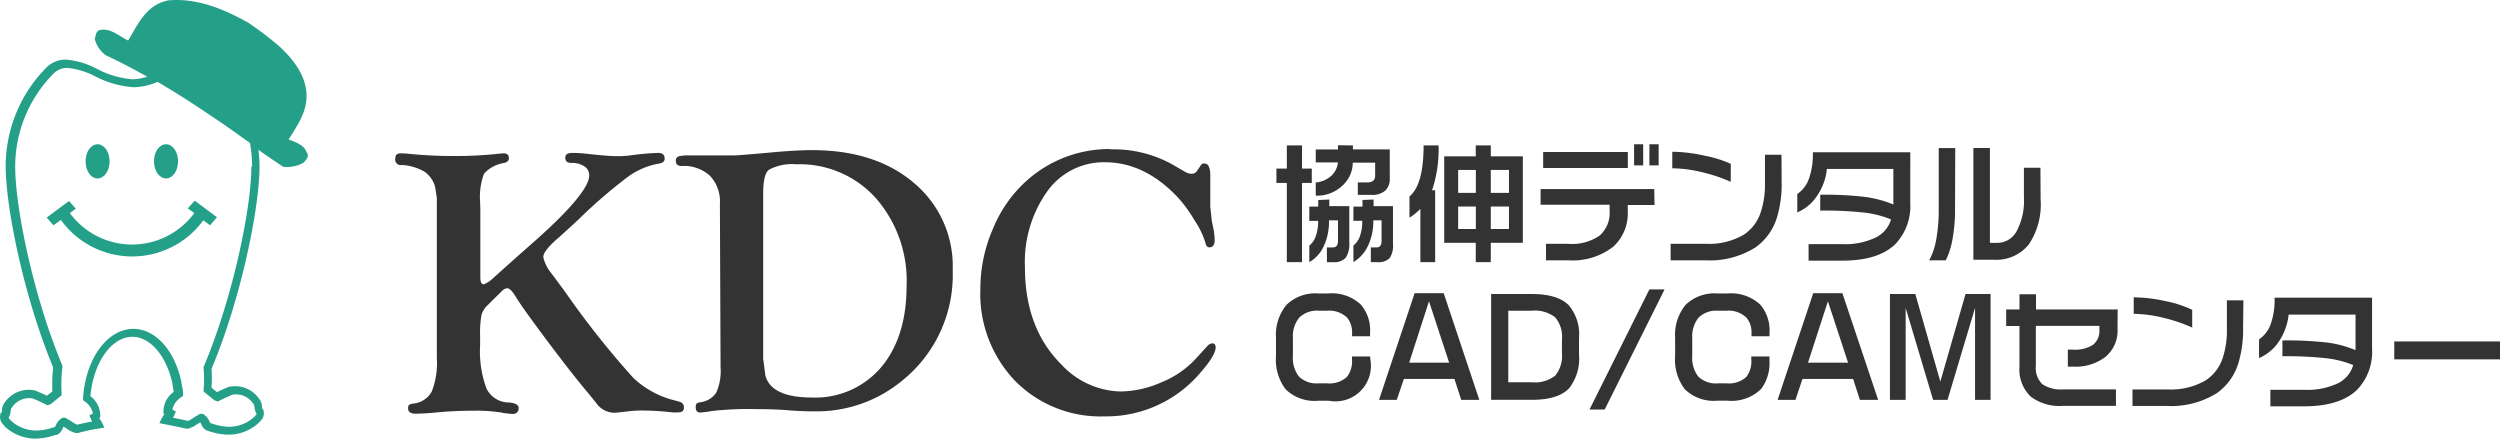 <svg xmlns="http://www.w3.org/2000/svg" width="322.228" height="56.519" viewBox="0 0 322.228 56.519">
  <g id="グループ_16" data-name="グループ 16" transform="translate(0 0)">
    <path id="パス_24" data-name="パス 24" d="M141.711,369.554c-.149-.905-1.544-1.374-2.289-1.661,1.214-1.927,2.47-3.727,2.3-6.026s-1.693-4.312-3.471-5.952a41.7,41.7,0,0,0-4.025-3.066c-3.354-1.9-6.772-3.194-10.3-2.885-2.853.575-3.886,3-5.185,5.175-1.129-.543-2.342-1.661-3.588-1.352-.607.075-.554.735-.724,1.129a3.759,3.759,0,0,0,1.437,2.13c1.767.82,3.546,1.757,5.324,2.758a6.572,6.572,0,0,1-1.9.33,11.713,11.713,0,0,1-4.568-1.342,10.5,10.5,0,0,0-3.961-1.193,3.493,3.493,0,0,0-2.6,1.065,18.1,18.1,0,0,0-5.207,12.67c0,5.483,2.46,17.185,6.122,25.937a19.824,19.824,0,0,0-.106,3.088l-.7.564c-.522-.256-1.065-.479-1.576-.7H106.6a3.727,3.727,0,0,0-3.748,1.544,1.64,1.64,0,0,0-.373.99.958.958,0,0,1-.085.373l-.138.1v.17a1.3,1.3,0,0,0,.4,1.246l.106.117v.053a5.793,5.793,0,0,0,3.759,1.629h.447a8.123,8.123,0,0,0,2.417-.479h.181a1.416,1.416,0,0,0,.713-.8,1.149,1.149,0,0,1,.138-.255,4.172,4.172,0,0,1,.437.277,3.365,3.365,0,0,0,1.129.543h.266a25.443,25.443,0,0,1,2.736-.586l.7-.117-.319-.639a2.567,2.567,0,0,0-.33-.522v-.053a1.063,1.063,0,0,0,.106-.181v-.17a3.12,3.12,0,0,0-1.267-2.481c.373-4.312,2.715-7.655,5.409-7.655,2.3,0,4.408,2.481,5.164,6.037v.107a3.229,3.229,0,0,0,.064.341c.011.106.075.415.1.617a3.1,3.1,0,0,0-1.32,2.545v.16a.426.426,0,0,0,.106.181h0a4.012,4.012,0,0,0-.33.522l-.309.618.681.138c.916.181,2.481.49,2.758.575h.256a3.192,3.192,0,0,0,1.129-.543c.16-.107.309-.2.447-.277a2.774,2.774,0,0,1,.138.256,1.417,1.417,0,0,0,.713.8l.181.053a8.123,8.123,0,0,0,2.417.479h.437a5.75,5.75,0,0,0,3.769-1.629h0l.1-.128a1.289,1.289,0,0,0,.415-1.246v-.17l-.138-.1a.989.989,0,0,1-.075-.373,1.661,1.661,0,0,0-.383-.99,3.716,3.716,0,0,0-3.748-1.544h-.106q-.814.335-1.565.7l-.7-.564a16.311,16.311,0,0,0,0-2.428c3.705-8.773,6.186-20.56,6.186-26.1a18.252,18.252,0,0,0-.138-2.129c1.065.745,2.129,1.48,3.194,2.183a4.346,4.346,0,0,0,2.587-.511c.319-.33.8-.767.479-1.342M134.62,371.4c0,5.462-2.47,17.132-6.154,25.809v.245a15.065,15.065,0,0,1,0,2.641v.288l1.395,1.129.437.16.2-.107a18.133,18.133,0,0,1,1.7-.777,2.651,2.651,0,0,1,2.672,1.171l.064.075a3.48,3.48,0,0,1,.1.394,1.778,1.778,0,0,0,.277.852,1.552,1.552,0,0,1-.17.2l-.117.138a4.728,4.728,0,0,1-3.088,1.3H131.6a7.016,7.016,0,0,1-2.129-.437h-.117a1.736,1.736,0,0,1-.138-.256,1.726,1.726,0,0,0-.4-.607l-.106-.085a.692.692,0,0,0-.543-.287.607.607,0,0,0-.426.181,4.361,4.361,0,0,0-.65.383,3.308,3.308,0,0,1-.639.362c-.4-.107-1.288-.288-1.938-.415a3.972,3.972,0,0,0,.2-.362l.181-.415-.373-.245h-.085a2.512,2.512,0,0,1,1.15-1.629l.234-.181v-.287a5.7,5.7,0,0,0-.138-.98l-.064-.319v-.1c-.852-4.152-3.354-6.931-6.207-6.931-3.354,0-6.144,3.822-6.484,8.9v.277l.213.17a2.5,2.5,0,0,1,1.065,1.576h-.085l-.383.245.192.415a1.759,1.759,0,0,0,.192.341c-.6.117-1.405.277-1.938.426a2.988,2.988,0,0,1-.639-.351,4.343,4.343,0,0,0-.649-.383.607.607,0,0,0-.426-.181.713.713,0,0,0-.532.277l-.117.085a1.928,1.928,0,0,0-.394.617,1.734,1.734,0,0,1-.138.255h-.117a7,7,0,0,1-2.129.426h-.362a4.8,4.8,0,0,1-3.077-1.3.733.733,0,0,0-.117-.138l-.16-.2a1.725,1.725,0,0,0,.266-.862,1.064,1.064,0,0,1,.1-.394l.064-.064a2.651,2.651,0,0,1,2.683-1.171c.575.234,1.129.49,1.7.777l.2.106.437-.16,1.384-1.129v-.288a18,18,0,0,1,.1-3.29v-.256c-3.641-8.646-6.08-20.23-6.08-25.649a17.036,17.036,0,0,1,4.887-11.925,2.47,2.47,0,0,1,1.853-.788,9.816,9.816,0,0,1,3.535,1.065,12.605,12.605,0,0,0,4.994,1.427,8.358,8.358,0,0,0,3.088-.692c2.449,1.437,4.845,2.981,7.123,4.536,1.629,1.065,3.194,2.215,4.781,3.333a17.82,17.82,0,0,1,.277,3.013" transform="translate(-102.222 -349.917)" fill="#24a089"/>
    <path id="パス_25" data-name="パス 25" d="M115.678,369.573c0,1.224-.692,2.215-1.555,2.215s-1.544-.99-1.544-2.215.692-2.193,1.544-2.193,1.555.98,1.555,2.193" transform="translate(-101.551 -348.786)" fill="#24a089"/>
    <path id="パス_26" data-name="パス 26" d="M123.969,369.573c0,1.224-.692,2.215-1.554,2.215s-1.555-.99-1.555-2.215.692-2.193,1.555-2.193,1.554.98,1.554,2.193" transform="translate(-101.015 -348.786)" fill="#24a089"/>
    <path id="パス_27" data-name="パス 27" d="M129.825,376.34l-2.875-2.129-.894.99.841.607a9.955,9.955,0,0,1-16.035,0l.767-.564-.884-.99-2.875,2.129.884,1,.948-.692a11.339,11.339,0,0,0,18.356.053l.873.639Z" transform="translate(-101.856 -348.344)" fill="#24a089"/>
    <path id="パス_28" data-name="パス 28" d="M156.668,375.638v8.805q0,.894.415.926a3.5,3.5,0,0,0,1.161-.735l2.374-2.129,3.4-3.013q6.676-5.984,6.687-8.167a1.373,1.373,0,0,0-.639-1.171,2.907,2.907,0,0,0-1.672-.437c-.522,0-.777-.224-.777-.66s.3-.628.894-.628a16.744,16.744,0,0,1,2.044.128c1.736.192,2.949.288,3.652.288a11.955,11.955,0,0,0,1.917-.117,33,33,0,0,1,3.45-.3c.564,0,.852.245.852.724s-.351.6-1.065.713a9.581,9.581,0,0,0-3.865,1.789,65.475,65.475,0,0,0-6.144,5.324c-1.235,1.161-2.129,1.938-2.534,2.321-1.363,1.15-2.034,2-2.034,2.545a4.929,4.929,0,0,0,1.065,2.129l1.757,2.374a112.355,112.355,0,0,0,8.795,11.095,11.968,11.968,0,0,0,5.409,2.907l.511.149a.724.724,0,0,1,.586.788c0,.394-.277.586-.756.586a6.714,6.714,0,0,1-.7,0,37.959,37.959,0,0,0-4.014-.245,14.305,14.305,0,0,0-1.618.1c-1.065.128-1.7.192-1.938.192a2.907,2.907,0,0,1-2.279-1.256l-.916-1.139q-2.129-2.513-5.4-6.878t-4.067-5.707q-.692-1.118-1.118-1.065a1.15,1.15,0,0,0-.724.437l-.724.7-1.065,1.065a2.757,2.757,0,0,0-.788,1.288,14.906,14.906,0,0,0-.16,2.768V393.2a13.746,13.746,0,0,0,.82,5.59,3.194,3.194,0,0,0,2.822,1.8c.894.064,1.331.309,1.331.735a.714.714,0,0,1-.8.745,10.05,10.05,0,0,1-1.523-.192,20.578,20.578,0,0,0-3.354-.224c-1.81,0-3.524.085-5.132.245-1.065.1-1.874.138-2.5.138s-.948-.234-.948-.7.213-.522.628-.6a3.034,3.034,0,0,0,2.417-1.544,10.114,10.114,0,0,0,.66-4.344V374.222l-.213-1.374a3.471,3.471,0,0,0-1.363-1.991,6.472,6.472,0,0,0-2.907-.873.724.724,0,0,1-.852-.937c0-.373.234-.564.692-.564a11.639,11.639,0,0,1,1.2.075,55.461,55.461,0,0,0,5.845.266,49.154,49.154,0,0,0,5.121-.245c.426-.053.777-.075,1.065-.1q.7,0,.7.639c0,.3-.2.5-.6.6a4.377,4.377,0,0,0-2.609,1.395,8.517,8.517,0,0,0-.5,3.652Z" transform="translate(-94.757 -348.718)" fill="#333"/>
    <path id="パス_29" data-name="パス 29" d="M185.345,374.979a4.78,4.78,0,0,0-1.288-3.588,4.972,4.972,0,0,0-3.631-1.256c-.511,0-.756-.213-.756-.65a.554.554,0,0,1,.309-.575,4.491,4.491,0,0,1,1.384-.138H187.3c1.065-.064,2.428-.181,4.2-.341,2.4-.224,4.259-.341,5.707-.341q8.22,0,13.181,4.259a13.948,13.948,0,0,1,4.962,11.2,17.462,17.462,0,0,1-6.58,14.31,17.27,17.27,0,0,1-11.041,3.9c-.681,0-2.044,0-4.1-.181-1.161-.075-2.364-.106-3.588-.106a42.777,42.777,0,0,0-5.75.245,11.088,11.088,0,0,1-1.5.192c-.373,0-.564-.234-.564-.713s.2-.532.607-.618a2.811,2.811,0,0,0,2.044-1.235,6.825,6.825,0,0,0,.554-3.247Zm5.579-1.31v21.295l.287,2.2q.8,2.811,5.984,2.811a11.116,11.116,0,0,0,8.923-3.886q3.29-3.9,3.29-10.509a16.163,16.163,0,0,0-3.961-11.3,13.192,13.192,0,0,0-10.243-4.365,6.388,6.388,0,0,0-3.5.681c-.522.351-.777,1.384-.777,3.077" transform="translate(-92.557 -348.74)" fill="#333"/>
    <path id="パス_30" data-name="パス 30" d="M233.344,368a15.578,15.578,0,0,1,7.922,1.938l1.6.926a1.757,1.757,0,0,0,.873.287.841.841,0,0,0,.735-.394l.5-.745a.458.458,0,0,1,.437-.192c.5,0,.756.522.756,1.576v3.972l.192,1.842.224,1.065a8.228,8.228,0,0,1,.149,1.427c0,.617-.234.926-.681.926-.266,0-.426-.192-.511-.586a10.424,10.424,0,0,0-1.352-2.811,17.721,17.721,0,0,0-2.193-3.024q-4.259-4.536-9.4-4.546a8.955,8.955,0,0,0-7.453,3.769,15.7,15.7,0,0,0-2.864,9.764q0,7.858,4.685,12.521a10.722,10.722,0,0,0,7.677,3.492,13.352,13.352,0,0,0,5.2-1.171,12.267,12.267,0,0,0,4.323-2.907l1.576-1.725a1.064,1.064,0,0,1,.66-.4c.3,0,.458.16.458.532q0,.99-1.917,3.194a15.9,15.9,0,0,1-12.393,5.686,15.449,15.449,0,0,1-11.563-4.6,16.237,16.237,0,0,1-4.451-11.861,19.357,19.357,0,0,1,1.672-7.836,16.887,16.887,0,0,1,4.461-6.229A15.971,15.971,0,0,1,233.3,367.96" transform="translate(-90.172 -348.749)" fill="#333"/>
    <path id="パス_31" data-name="パス 31" d="M255.671,367.522v2.992h1.256v1.842h-1.256v10.211h-1.959V372.356H252.37v-1.842h1.342v-2.992Zm3.514,6.974v.852h2.577v4.7a3.194,3.194,0,0,1-.458,1.948,2,2,0,0,1-1.64.575h-.788v-1.9h.767c.437,0,.66-.277.66-.831v-2.662h-1.161a7.452,7.452,0,0,1-.681,3.354,4.558,4.558,0,0,1-1.853,2.034v-2.129a2.652,2.652,0,0,0,.777-1.065,5.548,5.548,0,0,0,.362-2.129h-1.139v-1.831h1.15v-.852Zm3.045-6.974v.511h4.749V371.8a2.034,2.034,0,0,1-.564,1.533,2.46,2.46,0,0,1-1.778.564h-1.778v-1.608h1.278c.639,0,.958-.3.958-.905v-1.64h-2.885a4,4,0,0,1-1.214,2.843A4.76,4.76,0,0,1,257.438,374v-1.7a3.471,3.471,0,0,0,2.066-.916,2.715,2.715,0,0,0,.788-1.672h-2.853v-1.672H260.3v-.543Zm2.662,6.974v.852h2.5v4.887a2.875,2.875,0,0,1-.426,1.81,2.023,2.023,0,0,1-1.608.522h-.82v-1.9h.756c.415,0,.628-.277.628-.831v-2.662h-1.065a7.209,7.209,0,0,1-.713,3.343,4.771,4.771,0,0,1-1.853,2.044v-2.129a2.736,2.736,0,0,0,.788-1.065,5.643,5.643,0,0,0,.351-2.129h-1.139v-1.831h1.171v-.852Z" transform="translate(-87.85 -348.779)" fill="#333"/>
    <path id="パス_32" data-name="パス 32" d="M272.228,367.52a16.6,16.6,0,0,1-.841,5.782h.4v9.263h-1.906V375.7a8.34,8.34,0,0,1-1.405,1.139V374.09q1.821-1.491,1.821-6.569Zm6.729,0v1.405h4.131v11.148h-4.131v2.491h-1.938v-2.491h-4.067V368.926h4.067V367.52Zm-4.206,6.112h2.279v-2.949h-2.279Zm0,4.664h2.279v-2.9h-2.279Zm4.206-4.664H281.3v-2.949h-2.342Zm0,4.664H281.3v-2.9h-2.342Z" transform="translate(-86.807 -348.777)" fill="#333"/>
    <path id="パス_33" data-name="パス 33" d="M299.033,375.206h-3.45v.777a5.846,5.846,0,0,1-1.842,4.578,8.518,8.518,0,0,1-5.813,1.778h-2.885V380.21H287.9a6.239,6.239,0,0,0,4.067-1.065,3.9,3.9,0,0,0,1.278-3.194v-.777H284.35v-2.023H299Zm-3.439-4.77H284.68v-2.055h10.914Zm1.98-.33H296.4V367.38h1.171Zm1.991,0h-1.193V367.38h1.193Z" transform="translate(-85.78 -348.786)" fill="#333"/>
    <path id="パス_34" data-name="パス 34" d="M314.4,372.166a14.907,14.907,0,0,1-.586,4.525,7.325,7.325,0,0,1-2.779,3.918,11.062,11.062,0,0,1-6.474,1.672H300.09v-2.13h4.536a8.826,8.826,0,0,0,4.887-1.171,5.43,5.43,0,0,0,2.193-2.907,11.307,11.307,0,0,0,.543-3.759v-3.641h2.13Zm-6.559,0a20.228,20.228,0,0,0-3.673-1.235,16.655,16.655,0,0,0-3.865-.511V368.29a19.321,19.321,0,0,1,4.089.49,15.1,15.1,0,0,1,3.45,1.065Z" transform="translate(-84.761 -348.728)" fill="#333"/>
    <path id="パス_35" data-name="パス 35" d="M329.986,374.866a7.1,7.1,0,0,1-1.927,5.324q-2.2,2.129-6.814,2.129h-4.365V380.19h4.259a9.168,9.168,0,0,0,4.483-.894,3.8,3.8,0,0,0,1.885-2.289,12.89,12.89,0,0,0-3.482-.884,47.661,47.661,0,0,0-5.643-.256v-2.044a44.053,44.053,0,0,1,5.824.287,14.824,14.824,0,0,1,3.6.969V370.5h-8.571a7.273,7.273,0,0,1-1.171,3.322,5.771,5.771,0,0,1-2.641,2.279v-2.374a3.961,3.961,0,0,0,1.491-1.938,9.33,9.33,0,0,0,.511-3.439h12.564Z" transform="translate(-83.769 -348.724)" fill="#333"/>
    <path id="パス_36" data-name="パス 36" d="M334.723,375.57a21.083,21.083,0,0,1-.351,4.142,9.452,9.452,0,0,1-.852,2.6H331.39a8.847,8.847,0,0,0,.9-2.641,21.791,21.791,0,0,0,.33-4.057V367.84h2.129Zm11.031-1.065a9.231,9.231,0,0,1-1.533,5.771,5.377,5.377,0,0,1-4.493,1.959h-2.641v-14.4h2.129v12.223h.873a2.832,2.832,0,0,0,2.5-1.373A8.284,8.284,0,0,0,343.6,374.2v-3.822h2.129Z" transform="translate(-82.735 -348.757)" fill="#333"/>
    <path id="パス_37" data-name="パス 37" d="M264.5,394.066a4.568,4.568,0,0,1-5.388,5.2h-1.3a5.323,5.323,0,0,1-4.259-1.48,6.325,6.325,0,0,1-1.235-4.259V391.17a6.09,6.09,0,0,1,1.352-4.259,5.323,5.323,0,0,1,4.089-1.469h1.3a5.441,5.441,0,0,1,4.206,1.448,5.079,5.079,0,0,1,1.182,3.609v.458h-2.321v-.341a3.023,3.023,0,0,0-.628-2.044,3.322,3.322,0,0,0-2.6-.905h-1.065a3.258,3.258,0,0,0-2.523.894,3.812,3.812,0,0,0-.809,2.63v2.3a3.876,3.876,0,0,0,.777,2.662,3.269,3.269,0,0,0,2.555.873H258.9a3.322,3.322,0,0,0,2.555-.82,3.248,3.248,0,0,0,.66-2.257v-.383h2.332Z" transform="translate(-87.855 -347.619)" fill="#333"/>
    <path id="パス_38" data-name="パス 38" d="M277.716,399.156h-2.332l-.873-2.694h-6.516l-.916,2.694H264.79l4.589-13.746h3.748Zm-3.886-4.791-2.6-7.911-2.555,7.911Z" transform="translate(-87.046 -347.619)" fill="#333"/>
    <path id="パス_39" data-name="パス 39" d="M289.689,393.293a6.229,6.229,0,0,1-1.267,4.355q-1.405,1.5-4.823,1.5H278.36V385.51H283.6c2.2,0,3.78.468,4.738,1.416a5.781,5.781,0,0,1,1.352,4.259Zm-2.2-.149v-1.789a3.844,3.844,0,0,0-.884-2.853,4.259,4.259,0,0,0-3-.841h-3.034v9.221H283.6a4.259,4.259,0,0,0,3.013-.841,4.035,4.035,0,0,0,.873-2.939" transform="translate(-86.168 -347.613)" fill="#333"/>
    <path id="パス_40" data-name="パス 40" d="M197.808,35.03l-7.719,15.481H188.13l7.719-15.481Z" transform="translate(16.743 2.271)" fill="#333"/>
    <path id="パス_41" data-name="パス 41" d="M312.79,394.066a5.547,5.547,0,0,1-1.065,3.684,5.462,5.462,0,0,1-4.334,1.512h-1.31a5.324,5.324,0,0,1-4.2-1.48,6.271,6.271,0,0,1-1.246-4.259v-2.353a6.09,6.09,0,0,1,1.352-4.259,5.324,5.324,0,0,1,4.089-1.469h1.331a5.484,5.484,0,0,1,4.206,1.448A5.079,5.079,0,0,1,312.8,390.5v.458h-2.321v-.341a2.982,2.982,0,0,0-.639-2.044,3.312,3.312,0,0,0-2.6-.905h-1.065a3.259,3.259,0,0,0-2.523.894,3.865,3.865,0,0,0-.809,2.63v2.3a3.929,3.929,0,0,0,.777,2.662,3.269,3.269,0,0,0,2.555.873h1.065a3.354,3.354,0,0,0,2.566-.82,3.247,3.247,0,0,0,.649-2.257v-.383H312.8Z" transform="translate(-84.727 -347.618)" fill="#333"/>
    <path id="パス_42" data-name="パス 42" d="M326,399.156h-2.353l-.873-2.694h-6.527l-.905,2.694h-2.3l4.589-13.746h3.758Zm-3.876-4.791-2.6-7.911-2.566,7.911Z" transform="translate(-83.923 -347.619)" fill="#333"/>
    <path id="パス_43" data-name="パス 43" d="M237.469,49.229h-2V37.379l-3.546,11.851h-1.863l-3.535-11.851V49.229H224.5V35.59h3.269l3.226,11.286,3.247-11.286h3.226Z" transform="translate(19.098 2.307)" fill="#333"/>
    <path id="パス_44" data-name="パス 44" d="M355.063,390.023a4.376,4.376,0,0,1-1.533,3.567,6.324,6.324,0,0,1-4.174,1.278h-.7v-2.193h.628a4.313,4.313,0,0,0,2.63-.628,2.3,2.3,0,0,0,.809-1.938v-.5h-8.188v5.143a2.9,2.9,0,0,0,.831,2.374,4.259,4.259,0,0,0,2.7.671h6.793v2.129h-6.9a6.122,6.122,0,0,1-4.089-1.2,4.855,4.855,0,0,1-1.448-3.854v-5.239H340.71V387.5h1.714V385.54h2.129V387.5h10.53Z" transform="translate(-82.131 -347.611)" fill="#333"/>
    <path id="パス_45" data-name="パス 45" d="M370.257,389.807a14.839,14.839,0,0,1-.586,4.514,7.357,7.357,0,0,1-2.768,3.918,11.105,11.105,0,0,1-6.484,1.672H356v-2.129h4.536a8.891,8.891,0,0,0,4.9-1.171,5.484,5.484,0,0,0,2.2-2.907,11.328,11.328,0,0,0,.532-3.759V386.3h2.13Zm-6.559,0a20.389,20.389,0,0,0-3.663-1.246,16.867,16.867,0,0,0-3.876-.522V385.91a19.169,19.169,0,0,1,4.089.49,14.191,14.191,0,0,1,3.45,1.118Z" transform="translate(-81.142 -347.587)" fill="#333"/>
    <path id="パス_46" data-name="パス 46" d="M385.886,392.5a7.059,7.059,0,0,1-1.927,5.324c-1.459,1.405-3.737,2.13-6.814,2.13h-4.365v-2.129h4.312a9.348,9.348,0,0,0,4.493-.884,3.844,3.844,0,0,0,1.874-2.3,12.9,12.9,0,0,0-3.482-.884,47.686,47.686,0,0,0-5.643-.256v-2.034a44.242,44.242,0,0,1,5.824.277,14.236,14.236,0,0,1,3.6.969v-4.578h-8.624a7.623,7.623,0,0,1-1.171,3.333,5.8,5.8,0,0,1-2.641,2.268v-2.406a4.088,4.088,0,0,0,1.491-1.938,9.583,9.583,0,0,0,.511-3.439h12.564Z" transform="translate(-80.15 -347.584)" fill="#333"/>
    <rect id="長方形_43" data-name="長方形 43" width="13.629" height="2.31" transform="translate(308.6 44.009)" fill="#333"/>
  </g>
</svg>
